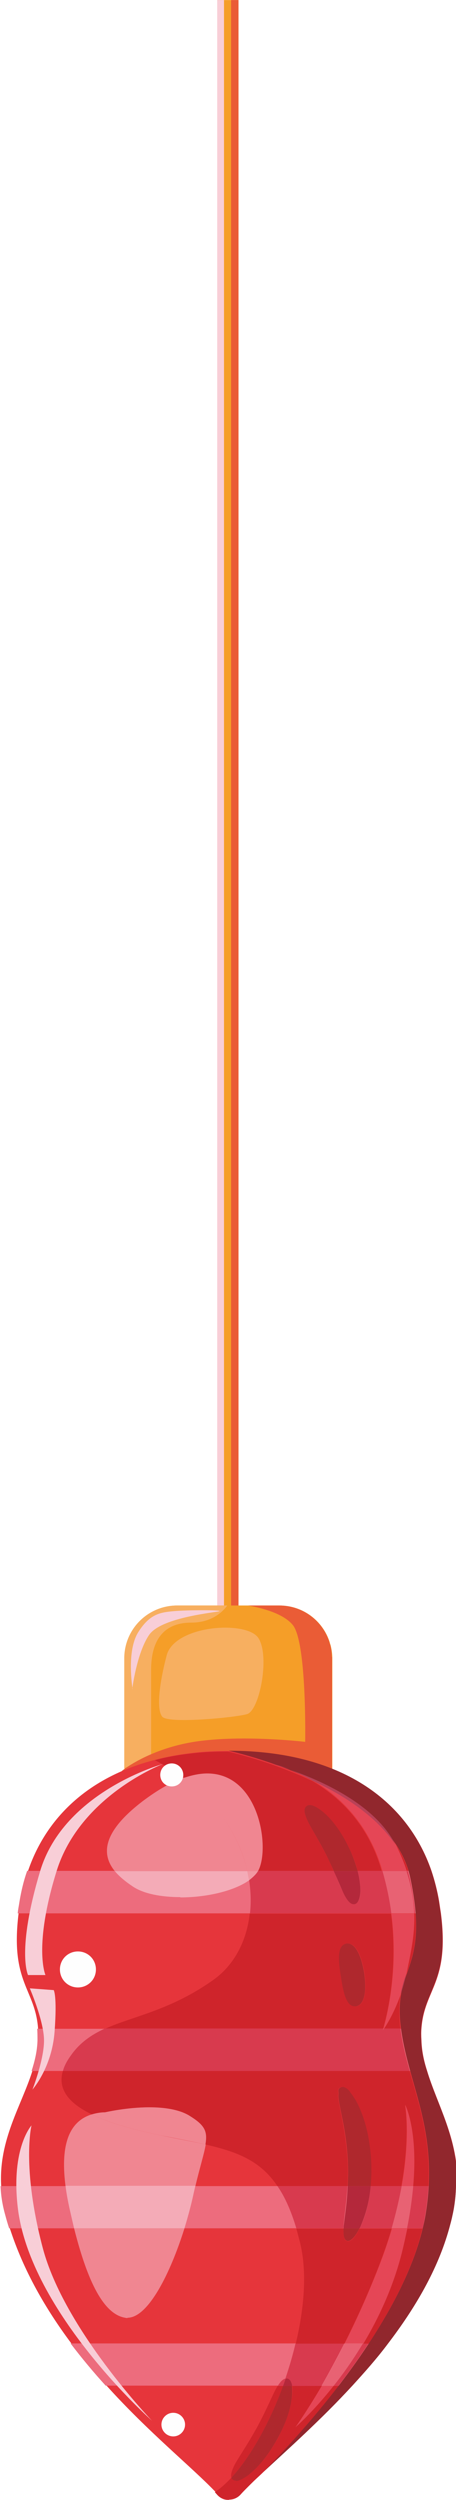 <?xml version="1.0" encoding="UTF-8"?> <svg xmlns="http://www.w3.org/2000/svg" xmlns:xlink="http://www.w3.org/1999/xlink" xmlns:xodm="http://www.corel.com/coreldraw/odm/2003" xml:space="preserve" width="15.193mm" height="83.286mm" version="1.1" style="shape-rendering:geometricPrecision; text-rendering:geometricPrecision; image-rendering:optimizeQuality; fill-rule:evenodd; clip-rule:evenodd" viewBox="0 0 15.45 84.69"> <defs> <style type="text/css"> .fil18 {fill:#FEFEFE} .fil1 {fill:#F8CED7} .fil3 {fill:#F7AF60} .fil16 {fill:#F4ABB7} .fil0 {fill:#F59E28} .fil17 {fill:#F298A3} .fil15 {fill:#F08691} .fil5 {fill:#ED6C7D} .fil2 {fill:#EA5C36} .fil4 {fill:#E6353B} .fil11 {fill:#E86273} .fil10 {fill:#E54656} .fil8 {fill:#D83A4E} .fil7 {fill:#CF242B} .fil14 {fill:#B4283B} .fil12 {fill:#B84157} .fil13 {fill:#AF282D} .fil9 {fill:#91272D} .fil6 {fill:#502441} </style> </defs> <g id="Слой_x0020_1">  <polygon class="fil0" points="8.08,0 8.08,55.56 7.36,55.56 7.36,0 "></polygon> <polygon class="fil1" points="7.59,0 7.59,55.56 7.36,55.56 7.36,0 "></polygon> <polygon class="fil2" points="8.08,0 8.08,55.56 7.83,55.56 7.83,0 "></polygon> <path class="fil0" d="M11.26 56.18l0 4.92c0,0.99 -0.8,1.79 -1.79,1.79l-3.46 0c-0.99,0 -1.79,-0.8 -1.79,-1.79l0 -4.92c0,-0.99 0.8,-1.79 1.79,-1.79l3.46 -0c0.8,0 1.47,0.52 1.7,1.24 0.01,0.05 0.03,0.09 0.04,0.14 0.03,0.13 0.05,0.27 0.05,0.41z"></path> <path class="fil3" d="M4.21 59.9l0 -3.72c0,-0.99 0.8,-1.79 1.79,-1.79l1.7 -0c-0.12,0.17 -0.49,0.58 -1.22,0.58 -0.93,0 -1.36,0.59 -1.36,1.6 0,0.92 0,2.59 0,2.86 -0.38,0.16 -0.65,0.33 -0.82,0.44l-0.09 0.04z"></path> <path class="fil2" d="M11.25 56.13l0 3.87 -7.13 0c0,0 0.03,-0.02 0.08,-0.06l0.01 -0.01c0.27,-0.19 1.11,-0.73 2.42,-0.93 1.62,-0.24 3.71,0.01 3.71,0.01 0,-0 0.06,-3.37 -0.42,-3.96 -0.33,-0.4 -1.07,-0.58 -1.51,-0.66l1.05 -0c0.8,0 1.47,0.52 1.7,1.24 0.01,0.05 0.03,0.09 0.04,0.14 0.03,0.12 0.04,0.24 0.04,0.36z"></path> <path class="fil4" d="M15.45 74.06c-0.01,0.31 -0.04,0.64 -0.12,0.99 -0.03,0.15 -0.07,0.29 -0.11,0.44 -0.39,1.41 -1.17,2.72 -2.07,3.9 -0.38,0.51 -0.8,0.98 -1.21,1.43 -1.08,1.17 -2.19,2.16 -3.01,2.92l-0.01 0.01c-0.3,0.28 -0.56,0.53 -0.76,0.75l-0.01 0.01c-0.11,0.12 -0.26,0.18 -0.41,0.17 -0.13,-0 -0.26,-0.06 -0.36,-0.17l-0.08 -0.09c-0.79,-0.83 -2.27,-2.02 -3.7,-3.61 -0.41,-0.45 -0.81,-0.93 -1.19,-1.43 -0.85,-1.14 -1.61,-2.44 -2.08,-3.9 -0.05,-0.15 -0.09,-0.29 -0.13,-0.44 -0.1,-0.35 -0.15,-0.68 -0.16,-0.99 -0.09,-1.56 0.69,-2.72 1.06,-3.9 0.03,-0.09 0.05,-0.17 0.08,-0.25 0.07,-0.26 0.11,-0.51 0.12,-0.78 0,-0.15 0,-0.28 -0.01,-0.4 -0.1,-1.35 -0.95,-1.55 -0.66,-3.9 0.01,-0.13 0.04,-0.26 0.06,-0.4 0.06,-0.36 0.14,-0.7 0.26,-1.04 0.62,-1.82 2.07,-3.2 4.34,-3.77 0.45,-0.12 0.94,-0.2 1.46,-0.25 0.33,-0.03 0.67,-0.04 1.02,-0.04l0 -0 0.03 0 0 0c3.72,0.01 5.99,1.65 6.82,4.06 0.11,0.33 0.2,0.68 0.26,1.04 0.02,0.14 0.04,0.27 0.06,0.4 0.3,2.36 -0.56,2.55 -0.66,3.9 -0.01,0.12 -0.01,0.25 -0,0.4 0.01,0.35 0.08,0.69 0.19,1.03 0.35,1.17 1.07,2.32 1.03,3.9z"></path> <path class="fil5" d="M14.89 64.82l-14.29 0c0.01,-0.13 0.04,-0.26 0.06,-0.4 0.06,-0.36 0.14,-0.7 0.26,-1.04l13.66 -0c0.11,0.33 0.2,0.68 0.26,1.04 0.02,0.14 0.04,0.27 0.06,0.4z"></path> <path class="fil5" d="M1.27 69.13c0,-0.15 0,-0.28 -0.01,-0.4l12.97 0c-0.01,0.12 -0.01,0.25 -0,0.4 0.01,0.35 0.08,0.69 0.19,1.03l-13.35 0c0.11,-0.34 0.19,-0.68 0.2,-1.03z"></path> <path class="fil5" d="M15.45 74.06c-0.01,0.31 -0.04,0.64 -0.12,0.99 -0.03,0.15 -0.07,0.29 -0.11,0.44l-14.91 0c-0.05,-0.15 -0.09,-0.29 -0.13,-0.44 -0.1,-0.35 -0.15,-0.68 -0.16,-0.99l15.44 0z"></path> <path class="fil5" d="M13.14 79.39c-0.38,0.51 -0.8,0.98 -1.21,1.43l-8.35 0c-0.41,-0.45 -0.81,-0.93 -1.19,-1.43l10.75 0z"></path> <path class="fil6" d="M8.25 84.4c0.11,-0.11 0.23,-0.23 0.36,-0.36 -0.13,0.13 -0.25,0.25 -0.36,0.36z"></path> <path class="fil7" d="M7.76 84.69c-0.01,0 -0.02,-0 -0.04,-0 -0.13,-0 -0.26,-0.06 -0.36,-0.17l-0.08 -0.09c0.18,-0.12 0.37,-0.29 0.56,-0.49 0.01,0.02 0.02,0.04 0.03,0.05 0.03,0.03 0.07,0.05 0.13,0.05 0.09,0 0.21,-0.04 0.37,-0.16 0.26,-0.19 0.65,-0.56 1.04,-1.27 0.38,-0.71 0.48,-1.24 0.5,-1.56 0,-0.09 -0,-0.17 -0.01,-0.23l1.01 0c-0.52,0.91 -0.89,1.4 -0.89,1.4 0,0 0.58,-0.5 1.29,-1.4l0.17 0c-0.93,1.22 -1.88,2.24 -2.53,2.9 -0.11,0.11 -0.22,0.21 -0.33,0.31 -0.13,0.13 -0.25,0.25 -0.36,0.36 -0.04,0.04 -0.08,0.08 -0.11,0.12l0 0c-0.1,0.11 -0.24,0.17 -0.38,0.17zm4.73 -5.29l-0.19 0c0.51,-0.85 0.99,-1.87 1.29,-3.02 0.08,-0.31 0.15,-0.6 0.2,-0.88l0.52 0c-0.31,1.31 -1.01,2.66 -1.82,3.9zm-0.82 0l-1.65 0c0.3,-1.25 0.39,-2.5 0.13,-3.49 -0.04,-0.14 -0.07,-0.28 -0.11,-0.41l1.6 0c-0.01,0.26 0.02,0.39 0.11,0.42 0.01,0 0.03,0.01 0.04,0.01 0.1,0 0.23,-0.11 0.39,-0.43l1.09 0c-0.12,0.41 -0.27,0.85 -0.45,1.31 -0.38,0.98 -0.78,1.85 -1.15,2.58z"></path> <path class="fil7" d="M14.51 74.06l-0.52 0c0.17,-1.91 -0.27,-2.75 -0.27,-2.75 0,0 0.19,1.01 -0.12,2.75l-1.05 0c0.02,-0.23 0.03,-0.49 0.02,-0.78 -0.05,-1.1 -0.33,-1.78 -0.54,-2.15 -0.06,-0.09 -0.11,-0.17 -0.16,-0.23 -0.05,-0.07 -0.11,-0.14 -0.17,-0.17 -0.04,-0.02 -0.07,-0.03 -0.1,-0.03 -0.07,0 -0.11,0.04 -0.13,0.07 -0.03,0.04 -0.01,0.09 -0.01,0.16 0,0.04 -0.01,0.07 -0,0.14 0.01,0.07 0.02,0.16 0.04,0.26 0.07,0.39 0.23,1.01 0.28,1.98 0.01,0.28 0,0.53 -0.01,0.75l-2.37 0c-0.58,-0.86 -1.35,-1.16 -2.44,-1.41 0.08,-0.46 -0.03,-0.66 -0.55,-0.98 -0.35,-0.22 -0.86,-0.28 -1.35,-0.28 -0.77,0 -1.5,0.17 -1.5,0.17 -0.17,0.01 -0.32,0.03 -0.45,0.07 -0.79,-0.38 -1.16,-0.86 -0.98,-1.47l11.75 0c0.32,1.15 0.72,2.31 0.63,3.9zm-0.94 -5.33l-0.56 0c0.1,-0.14 0.35,-0.55 0.56,-1.15 -0.05,0.28 -0.06,0.6 -0.02,1.01 0,0.05 0.01,0.09 0.02,0.14zm-0.58 0l-9.43 0c0.95,-0.43 2.21,-0.62 3.66,-1.65 0.71,-0.5 1.14,-1.32 1.24,-2.25l4.79 -0c0.26,1.99 -0.18,3.59 -0.27,3.9zm-1.2 -2.89c-0.03,0 -0.05,0 -0.07,0.01 -0.22,0.07 -0.28,0.34 -0.16,1.11 0.1,0.77 0.25,1.01 0.48,1.01 0,0 0,0 0,0 0.21,0 0.42,-0.26 0.31,-1.13 -0.13,-0.77 -0.37,-1 -0.56,-1zm1.17 -2.45l-0.84 0c-0.06,-0.24 -0.16,-0.52 -0.32,-0.84 -0.35,-0.69 -0.71,-1.06 -0.95,-1.24 -0.15,-0.11 -0.27,-0.16 -0.36,-0.16 -0.05,-0 -0.09,0.02 -0.12,0.05 -0.08,0.08 -0.07,0.22 0.05,0.48 0.12,0.26 0.36,0.62 0.67,1.23 0.09,0.18 0.16,0.34 0.22,0.49l-2.57 -0c0.42,-0.73 0.07,-3.31 -1.72,-3.31 -0.24,0 -0.5,0.05 -0.79,0.15 -0.3,-0.22 -0.62,-0.42 -0.98,-0.61 0.45,-0.12 0.94,-0.2 1.46,-0.25 0.33,-0.03 0.67,-0.04 1.02,-0.04l0 -0 0.03 0 -0.03 0 -0.01 0c0,0 0.64,0.14 1.5,0.44 -0,-0 -0,-0 -0,-0 0,-0 0,0 0,0 0.42,0.15 0.89,0.33 1.37,0.56 0.83,0.49 1.82,1.36 2.3,2.9 0.02,0.06 0.03,0.11 0.05,0.17z"></path> <path class="fil8" d="M13.26 64.82l-4.79 0c0.04,-0.36 0.03,-0.74 -0.03,-1.13 0.11,-0.08 0.2,-0.16 0.26,-0.25 0.01,-0.02 0.03,-0.04 0.04,-0.06l2.57 -0c0.15,0.35 0.25,0.61 0.35,0.79 0.12,0.23 0.22,0.33 0.32,0.33 0.01,-0 0.02,-0 0.03,-0 0.11,-0.02 0.2,-0.14 0.2,-0.45 0,-0.17 -0.02,-0.39 -0.09,-0.67l0.84 -0c0.15,0.49 0.24,0.97 0.3,1.43z"></path> <path class="fil8" d="M13.88 70.16l-11.75 0c0.01,-0.03 0.02,-0.06 0.03,-0.09 0.05,-0.14 0.13,-0.28 0.23,-0.42 0.31,-0.45 0.71,-0.72 1.17,-0.93l9.43 0c-0.01,0.04 -0.02,0.06 -0.02,0.06 0,0 0.01,-0.02 0.04,-0.06l0.56 0c0.06,0.5 0.18,0.96 0.31,1.43z"></path> <path class="fil7" d="M13.78 66.84c0.13,-0.63 0.28,-1.27 0.26,-2.02l0.03 -0c0.08,1 -0.11,1.52 -0.29,2.02zm0.05 -3.46l-0.05 0c-0.09,-0.28 -0.21,-0.58 -0.37,-0.89 -0,-0 -0,-0 -0,-0 0.18,0.28 0.33,0.58 0.42,0.9z"></path> <path class="fil8" d="M14.06 64.82l-0.03 0c-0.01,-0.44 -0.09,-0.91 -0.26,-1.43l0.05 -0c0.02,0.08 0.04,0.15 0.06,0.23 0.1,0.47 0.16,0.86 0.18,1.2z"></path> <path class="fil8" d="M14.31 75.49l-0.52 0c0.11,-0.53 0.17,-1.01 0.21,-1.43l0.52 0c-0.02,0.29 -0.05,0.59 -0.1,0.91 -0.03,0.17 -0.06,0.35 -0.1,0.53zm-1.04 0l-1.09 0c0.01,-0.01 0.01,-0.02 0.02,-0.03 0.14,-0.29 0.3,-0.74 0.36,-1.4l1.05 0c-0.08,0.43 -0.19,0.91 -0.34,1.43zm-1.63 0l-1.6 0c-0.18,-0.6 -0.39,-1.07 -0.64,-1.43l2.37 0c-0.03,0.56 -0.1,0.96 -0.12,1.24 -0.01,0.07 -0.01,0.13 -0.02,0.19z"></path> <path class="fil8" d="M11.47 80.83l-0.17 0c0.32,-0.4 0.66,-0.88 0.99,-1.43l0.19 0c-0.33,0.5 -0.67,0.98 -1.02,1.43zm-0.57 0l-1.01 0c-0.03,-0.16 -0.09,-0.23 -0.17,-0.25 -0.01,-0 -0.02,-0 -0.03,-0 -0.01,0 -0.01,0 -0.02,0 0.13,-0.39 0.25,-0.79 0.34,-1.18l1.65 0c-0.28,0.55 -0.54,1.03 -0.77,1.43z"></path> <path class="fil6" d="M10.83 81.96c0.36,-0.36 0.73,-0.73 1.1,-1.13 -0.37,0.4 -0.74,0.78 -1.1,1.13z"></path> <path class="fil9" d="M15.45 74.06c-0.01,0.31 -0.04,0.64 -0.12,0.99 -0.03,0.15 -0.07,0.29 -0.11,0.44 -0.39,1.41 -1.17,2.72 -2.07,3.9 -0.38,0.51 -0.8,0.98 -1.21,1.43 -1.08,1.17 -2.19,2.16 -3.01,2.92 1.56,-1.59 4.96,-5.39 5.5,-8.78 0.45,-2.86 -0.64,-4.38 -0.86,-6.38 -0.22,-1.99 0.99,-1.84 0.33,-4.97 -0.66,-3.12 -6.15,-4.3 -6.15,-4.3l0.01 -0 0.03 0 0 0c3.72,0.01 5.99,1.65 6.82,4.06 0.11,0.33 0.2,0.68 0.26,1.04 0.02,0.14 0.04,0.27 0.06,0.4 0.3,2.36 -0.56,2.55 -0.66,3.9 -0.01,0.12 -0.01,0.25 -0,0.4 0.01,0.35 0.08,0.69 0.19,1.03 0.35,1.17 1.07,2.32 1.03,3.9z"></path> <path class="fil10" d="M13.01 68.73l-0.02 0c0.09,-0.32 0.53,-1.91 0.27,-3.9l0.77 -0c0.03,0.75 -0.13,1.39 -0.26,2.02 -0.08,0.23 -0.16,0.46 -0.2,0.73 -0.21,0.6 -0.47,1.01 -0.56,1.15zm0.76 -5.34l-0.81 0c-0.02,-0.06 -0.03,-0.11 -0.05,-0.17 -0.49,-1.54 -1.48,-2.42 -2.3,-2.9 1.06,0.5 2.16,1.21 2.8,2.17 0,0 0,0 0,0 0.15,0.31 0.28,0.61 0.37,0.89z"></path> <path class="fil11" d="M14.03 64.82l-0.77 0c-0.06,-0.46 -0.16,-0.94 -0.3,-1.43l0.81 -0c0.17,0.53 0.25,1 0.26,1.43z"></path> <path class="fil11" d="M12.97 68.78c0,0 0.01,-0.02 0.02,-0.06l0.02 0c-0.03,0.04 -0.04,0.06 -0.04,0.06z"></path> <path class="fil12" d="M13.57 67.58c0.05,-0.27 0.12,-0.5 0.2,-0.73 -0,0 -0,0 -0,0 -0.06,0.27 -0.13,0.51 -0.2,0.73zm-0.17 -5.08c-0.64,-0.96 -1.73,-1.67 -2.8,-2.17 -0.28,-0.16 -0.54,-0.28 -0.76,-0.37 0.98,0.34 2.87,1.15 3.56,2.54z"></path> <path class="fil10" d="M9.23 59.76c-0,-0 -0,-0 -0,-0 0,-0 0,0 0,0 0,0 0,0 0,0z"></path> <path class="fil12" d="M9.84 59.95c-0.35,-0.12 -0.58,-0.18 -0.61,-0.19 -0,0 -0,0 -0,0 0.02,0 0.26,0.05 0.61,0.19z"></path> <path class="fil10" d="M10.01 82.23c0,0 0.36,-0.5 0.89,-1.4l0.4 0c-0.71,0.9 -1.29,1.4 -1.29,1.4zm2.29 -2.84l-0.62 0c0.37,-0.74 0.77,-1.61 1.15,-2.58 0.18,-0.46 0.33,-0.9 0.45,-1.31l0.52 0c-0.06,0.28 -0.12,0.57 -0.2,0.88 -0.3,1.15 -0.78,2.17 -1.29,3.02zm1.7 -5.33l-0.39 0c0.31,-1.74 0.12,-2.75 0.12,-2.75 0,0 0.44,0.84 0.27,2.75z"></path> <path class="fil11" d="M13.79 75.49l-0.52 0c0.15,-0.52 0.26,-1 0.34,-1.43l0.39 0c-0.04,0.42 -0.1,0.9 -0.21,1.43z"></path> <path class="fil11" d="M11.3 80.83l-0.4 0c0.23,-0.4 0.5,-0.88 0.77,-1.43l0.62 0c-0.33,0.55 -0.68,1.03 -0.99,1.43z"></path> <path class="fil13" d="M12.12 63.39l-0.81 0c-0.06,-0.15 -0.14,-0.31 -0.22,-0.48 -0.3,-0.6 -0.55,-0.97 -0.67,-1.23 -0.12,-0.26 -0.13,-0.4 -0.05,-0.48 0.03,-0.03 0.07,-0.05 0.12,-0.05 0.08,-0 0.2,0.04 0.36,0.16 0.25,0.18 0.61,0.55 0.95,1.24 0.16,0.32 0.25,0.6 0.32,0.84z"></path> <path class="fil14" d="M11.98 64.51c-0.1,0 -0.2,-0.1 -0.32,-0.33 -0.09,-0.18 -0.19,-0.44 -0.35,-0.79l0.81 -0c0.07,0.28 0.09,0.51 0.09,0.67 -0.01,0.31 -0.1,0.43 -0.2,0.45 -0.01,0 -0.02,0 -0.03,0z"></path> <path class="fil13" d="M12.03 67.97c-0,0 -0,0 -0,0 -0.23,-0 -0.37,-0.24 -0.48,-1.01 -0.13,-0.77 -0.06,-1.04 0.16,-1.11 0.02,-0.01 0.05,-0.01 0.07,-0.01 0.19,0 0.43,0.23 0.56,1 0.12,0.87 -0.1,1.13 -0.31,1.13z"></path> <path class="fil13" d="M11.79 75.92c-0.01,0 -0.03,-0 -0.04,-0.01 -0.09,-0.03 -0.12,-0.16 -0.11,-0.42l0.54 0c-0.16,0.32 -0.3,0.43 -0.39,0.43zm0.77 -1.86l-0.78 0c0.01,-0.22 0.02,-0.47 0.01,-0.75 -0.04,-0.97 -0.21,-1.59 -0.28,-1.98 -0.02,-0.1 -0.03,-0.18 -0.04,-0.26 -0.01,-0.07 0,-0.1 0,-0.14 -0,-0.07 -0.02,-0.12 0.01,-0.16 0.02,-0.03 0.06,-0.07 0.13,-0.07 0.03,0 0.06,0.01 0.1,0.03 0.06,0.03 0.13,0.1 0.17,0.17 0.05,0.06 0.1,0.14 0.16,0.23 0.21,0.37 0.49,1.05 0.54,2.15 0.01,0.29 -0,0.55 -0.02,0.78z"></path> <path class="fil14" d="M12.18 75.49l-0.54 0c0,-0.06 0.01,-0.12 0.02,-0.19 0.03,-0.28 0.1,-0.68 0.12,-1.24l0.78 0c-0.06,0.66 -0.23,1.11 -0.36,1.4 -0.01,0.01 -0.01,0.02 -0.02,0.03z"></path> <path class="fil7" d="M7.84 83.94c-0.03,-0.09 -0,-0.22 0.11,-0.44 0.14,-0.26 0.41,-0.64 0.76,-1.27 0.34,-0.63 0.51,-1.07 0.65,-1.32 0.02,-0.03 0.03,-0.06 0.05,-0.08l0.18 0c-0.46,1.26 -1.1,2.4 -1.75,3.11z"></path> <path class="fil8" d="M9.59 80.83l-0.18 0c0.1,-0.16 0.19,-0.24 0.27,-0.25 -0.03,0.08 -0.06,0.17 -0.09,0.25z"></path> <path class="fil13" d="M8 84.04c-0.06,0 -0.1,-0.02 -0.13,-0.05 -0.01,-0.01 -0.03,-0.03 -0.03,-0.05 0.65,-0.71 1.29,-1.85 1.75,-3.11l0.3 0c0.01,0.06 0.01,0.14 0.01,0.23 -0.01,0.32 -0.11,0.85 -0.5,1.56 -0.39,0.71 -0.78,1.08 -1.04,1.27 -0.16,0.11 -0.28,0.16 -0.37,0.16z"></path> <path class="fil14" d="M9.89 80.83l-0.3 0c0.03,-0.08 0.06,-0.17 0.09,-0.25 0.01,-0 0.01,-0 0.02,-0 0.01,0 0.02,0 0.03,0 0.08,0.01 0.14,0.09 0.17,0.25z"></path> <path class="fil15" d="M8.38 63.39l-4.49 0c-0.47,-0.58 -0.41,-1.33 0.93,-2.36 0.53,-0.4 0.99,-0.66 1.41,-0.81 1.2,0.89 1.89,2.04 2.15,3.16z"></path> <path class="fil16" d="M6.11 64.27c-0.64,0 -1.24,-0.11 -1.61,-0.36 -0.24,-0.16 -0.45,-0.33 -0.61,-0.52l4.49 -0c0.02,0.1 0.04,0.21 0.06,0.31 -0.52,0.37 -1.46,0.58 -2.33,0.58z"></path> <path class="fil15" d="M8.74 63.39l-0.36 0c-0.25,-1.12 -0.95,-2.27 -2.15,-3.16 0.29,-0.1 0.56,-0.15 0.79,-0.15 1.79,0 2.14,2.58 1.72,3.31z"></path> <path class="fil17" d="M8.44 63.7c-0.02,-0.1 -0.04,-0.21 -0.06,-0.31l0.36 -0c-0.01,0.02 -0.03,0.04 -0.04,0.06 -0.07,0.09 -0.16,0.17 -0.26,0.25z"></path> <path class="fil1" d="M5.52 59.76c0,0 -3.35,0.92 -4.16,3.63 -0.81,2.7 -0.41,3.52 -0.41,3.52l0.59 0c0,0 -0.42,-0.96 0.38,-3.53 0.8,-2.56 3.6,-3.62 3.6,-3.62z"></path> <path class="fil18" d="M6.21 60.13c0,0.22 -0.17,0.39 -0.39,0.39 -0.22,-0 -0.39,-0.17 -0.39,-0.39 0,-0.22 0.17,-0.39 0.39,-0.39 0.22,0 0.39,0.18 0.39,0.39z"></path> <path class="fil18" d="M3.25 66.72c0,0.34 -0.27,0.61 -0.61,0.61 -0.34,0 -0.61,-0.27 -0.61,-0.61 0,-0.34 0.27,-0.61 0.61,-0.61 0.34,0 0.61,0.27 0.61,0.61z"></path> <path class="fil18" d="M6.27 82.14c0,0.22 -0.18,0.4 -0.4,0.4 -0.22,-0 -0.4,-0.18 -0.4,-0.4 0,-0.22 0.18,-0.4 0.4,-0.4 0.22,0 0.4,0.18 0.4,0.4z"></path> <path class="fil1" d="M1.07 72c0,0 -0.7,0.76 -0.47,2.77 0.41,3.57 4.55,7.24 4.55,7.24 0,0 -2.97,-3.09 -3.7,-5.85 -0.73,-2.76 -0.38,-4.17 -0.38,-4.17z"></path> <path class="fil15" d="M4.32 78.53c-0.03,0 -0.05,-0 -0.08,-0.01 -0.8,-0.13 -1.33,-1.45 -1.73,-3.03l3.74 0c-0.48,1.53 -1.23,3.03 -1.93,3.03zm2.3 -4.47l-4.4 0c-0.16,-1.25 0.04,-2.17 0.89,-2.43 0.57,0.28 1.37,0.51 2.33,0.71 0.57,0.12 1.07,0.21 1.53,0.31 -0.05,0.31 -0.19,0.74 -0.35,1.41z"></path> <path class="fil16" d="M6.25 75.49l-3.74 0c-0.05,-0.21 -0.1,-0.43 -0.15,-0.65 -0.06,-0.27 -0.11,-0.54 -0.14,-0.79l4.4 0c-0.02,0.08 -0.04,0.17 -0.06,0.26 -0.08,0.38 -0.19,0.78 -0.31,1.18z"></path> <path class="fil15" d="M6.97 72.65c-0.45,-0.1 -0.96,-0.2 -1.53,-0.31 -0.96,-0.2 -1.76,-0.43 -2.33,-0.71 0.14,-0.04 0.29,-0.07 0.45,-0.07 0,-0 0.73,-0.17 1.5,-0.17 0.49,0 1,0.07 1.35,0.28 0.52,0.32 0.63,0.52 0.55,0.98z"></path> <path class="fil1" d="M4.49 57.22c0,-0.04 -0.21,-1.27 0.19,-1.92 0.4,-0.64 0.77,-0.68 1.23,-0.72 0.46,-0.04 1.57,-0.04 1.53,0 -0.04,0.04 -1.97,0.19 -2.39,0.81 -0.42,0.62 -0.57,1.83 -0.57,1.83z"></path> <path class="fil1" d="M1.01 67.36l0.81 0.06c0,0 0.12,0.18 0.03,1.4 -0.09,1.23 -0.75,1.97 -0.75,1.97 0,-0 0.42,-1.08 0.39,-1.73 -0.03,-0.66 -0.48,-1.7 -0.48,-1.7z"></path> <path class="fil3" d="M6.24 58.27c-0.38,0 -0.67,-0.03 -0.74,-0.11 -0.21,-0.24 -0.1,-1.15 0.15,-2.09 0.17,-0.62 1.15,-0.93 1.98,-0.93 0.52,0 0.98,0.12 1.13,0.36 0.39,0.63 0.03,2.45 -0.39,2.57 -0.28,0.08 -1.37,0.2 -2.13,0.2z"></path> </g> </svg> 